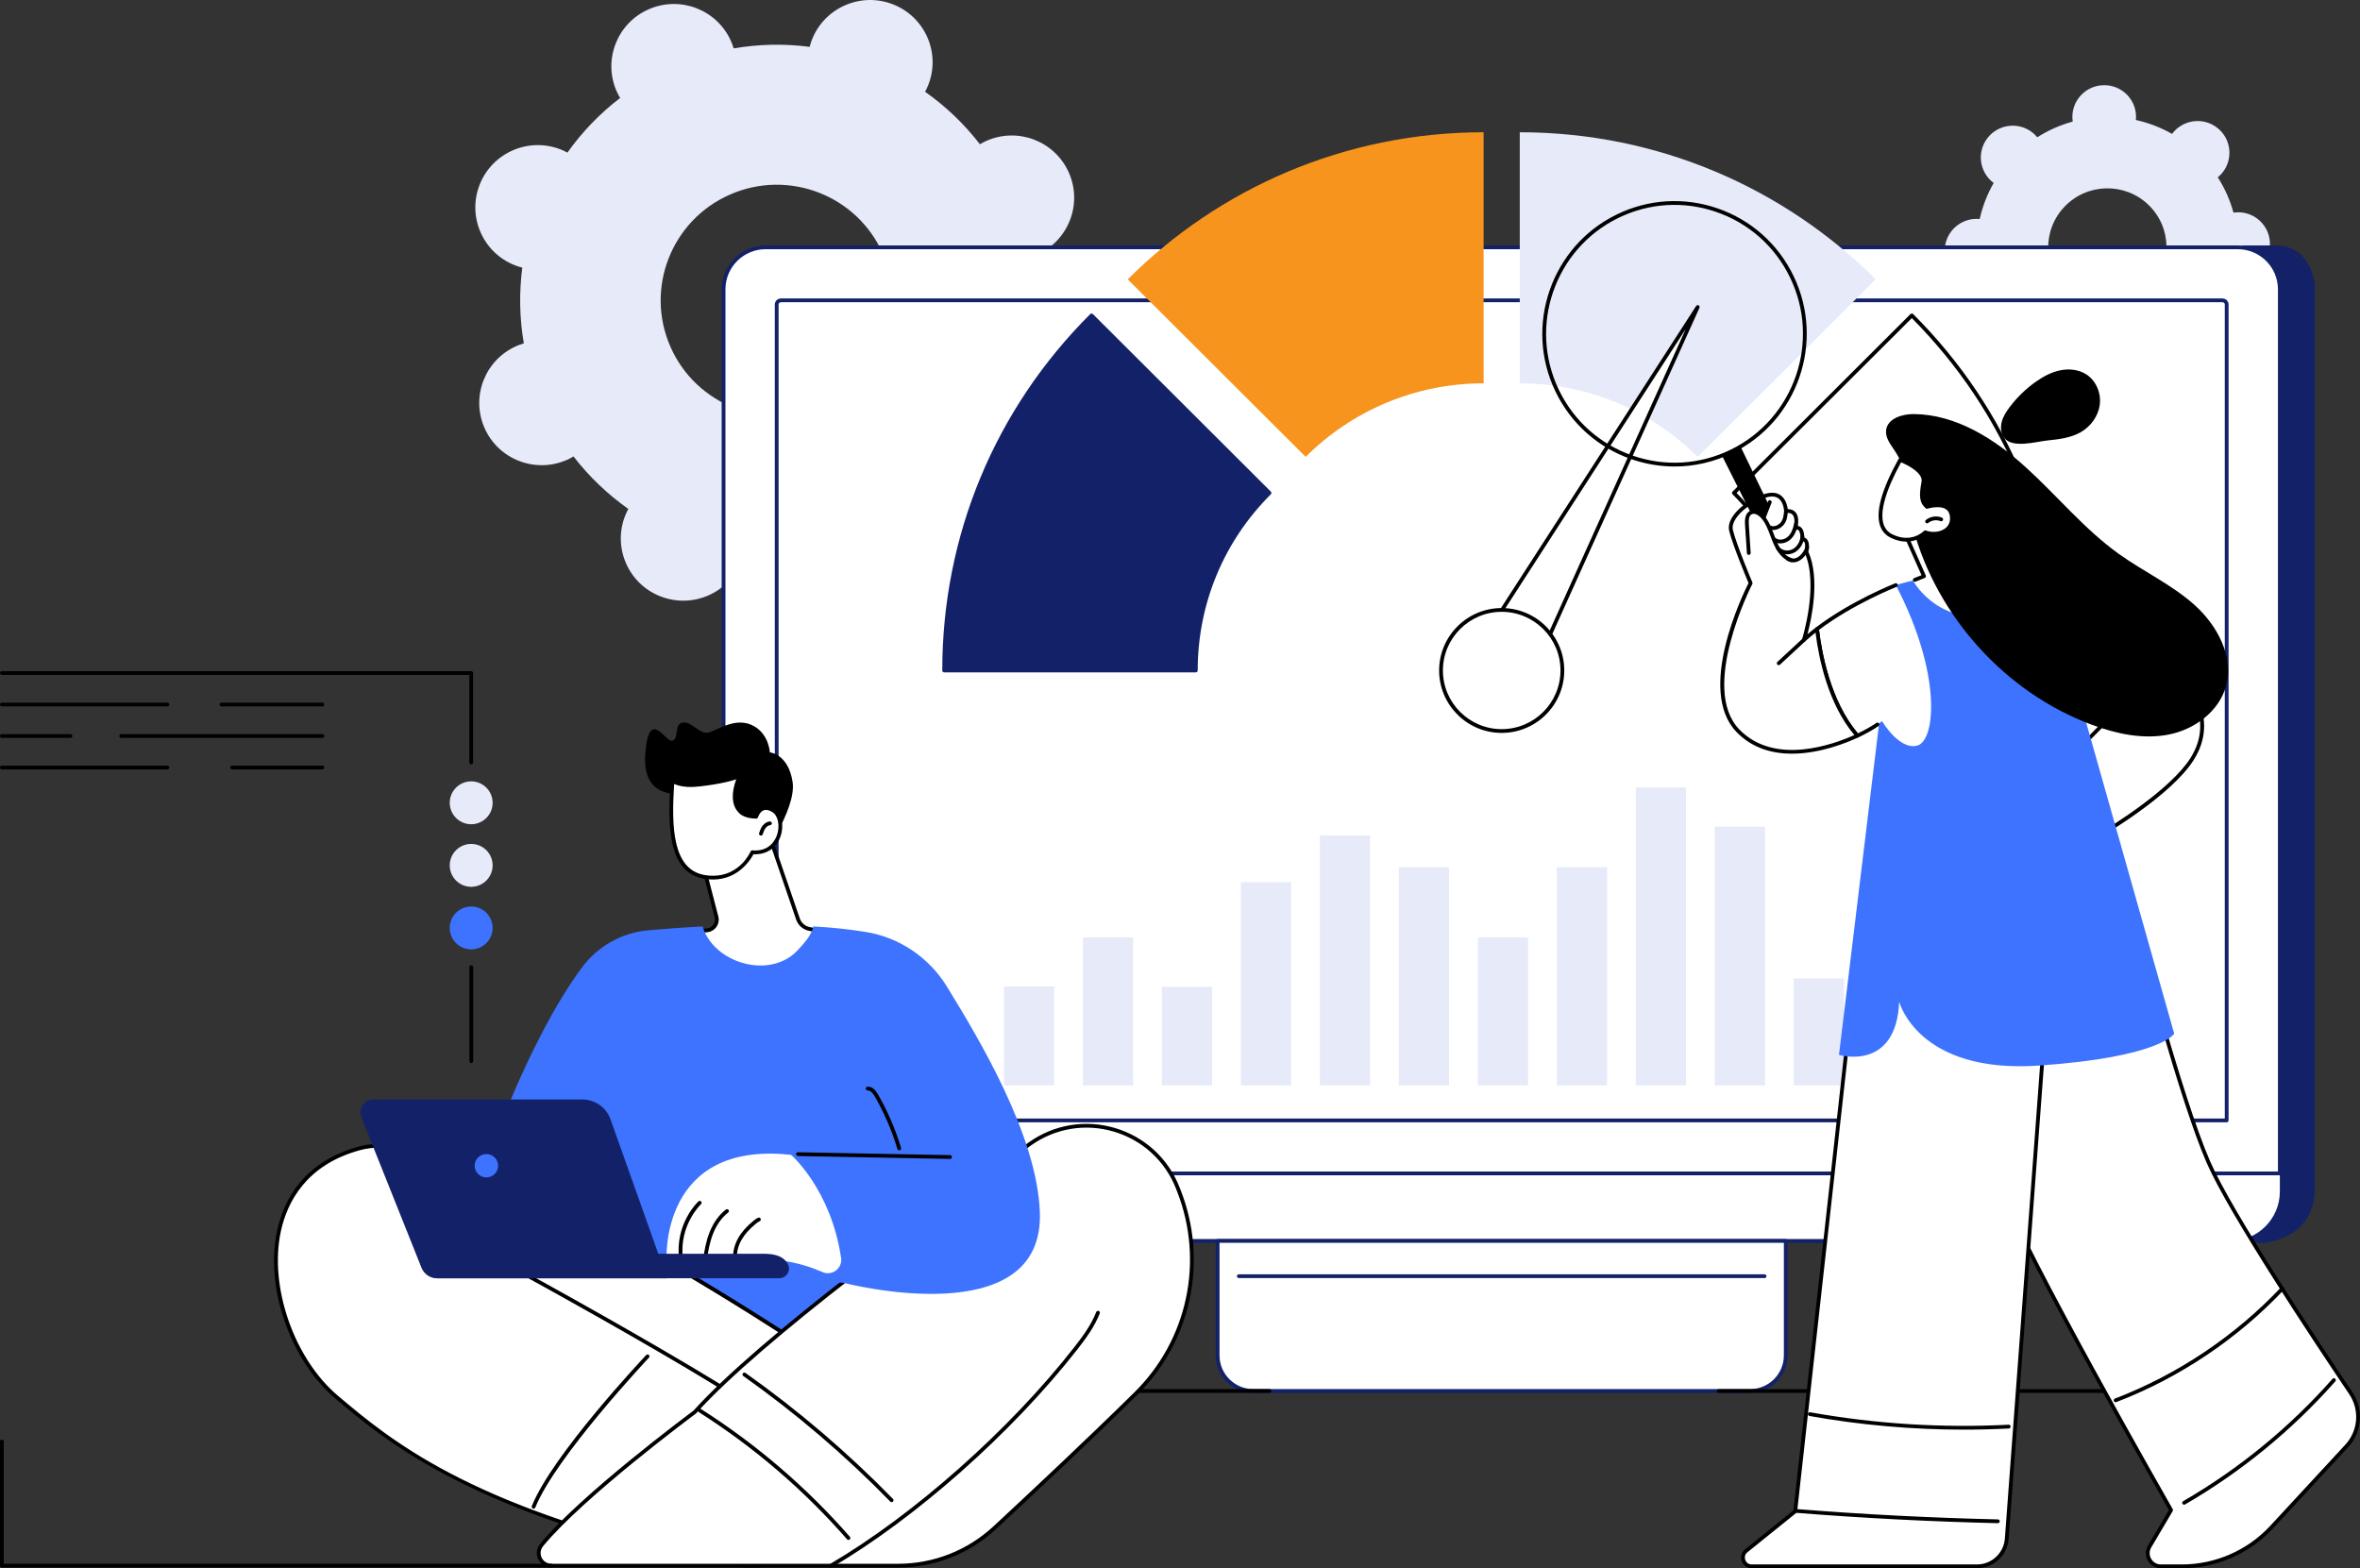 <svg xmlns="http://www.w3.org/2000/svg" width="307" height="204" viewBox="0 0 307 204" fill="none"><rect x="0" y="0" width="307" height="204" fill="#333333" stroke="none"/><g clip-path="url(#clip0_2864_81447)"><path d="M265.395 47.312C265.512 47.189 265.618 47.059 265.718 46.926C267.206 47.771 268.793 48.373 270.422 48.733C270.406 48.898 270.396 49.065 270.4 49.234C270.455 51.515 272.355 53.318 274.642 53.261C276.929 53.203 278.739 51.308 278.684 49.027C278.68 48.857 278.663 48.69 278.638 48.526C280.248 48.086 281.804 47.404 283.25 46.485C283.356 46.613 283.467 46.738 283.59 46.855C285.246 48.427 287.87 48.361 289.448 46.708C291.027 45.055 290.965 42.44 289.308 40.867C289.185 40.75 289.054 40.645 288.921 40.546C289.77 39.061 290.377 37.478 290.739 35.853C290.904 35.868 291.072 35.877 291.243 35.874C293.53 35.816 295.34 33.921 295.285 31.64C295.231 29.359 293.331 27.557 291.044 27.614C290.873 27.618 290.707 27.636 290.542 27.659C290.102 26.054 289.421 24.505 288.501 23.063C288.629 22.957 288.755 22.846 288.872 22.723C290.451 21.07 290.388 18.455 288.731 16.882C287.075 15.31 284.452 15.376 282.873 17.029C282.756 17.153 282.65 17.282 282.55 17.416C281.062 16.571 279.475 15.969 277.846 15.609C277.862 15.444 277.872 15.277 277.867 15.107C277.813 12.826 275.913 11.024 273.626 11.081C271.339 11.137 269.529 13.034 269.584 15.315C269.588 15.484 269.605 15.651 269.63 15.815C268.019 16.255 266.464 16.938 265.018 17.856C264.912 17.728 264.801 17.603 264.678 17.486C263.022 15.914 260.398 15.98 258.82 17.633C257.241 19.286 257.303 21.902 258.96 23.474C259.083 23.591 259.214 23.696 259.347 23.796C258.498 25.28 257.891 26.863 257.529 28.489C257.364 28.473 257.196 28.464 257.025 28.469C254.738 28.527 252.928 30.422 252.983 32.702C253.037 34.983 254.937 36.786 257.224 36.729C257.395 36.724 257.561 36.707 257.726 36.683C258.166 38.288 258.847 39.838 259.767 41.279C259.638 41.385 259.513 41.497 259.396 41.619C257.817 43.273 257.88 45.888 259.537 47.461C261.193 49.032 263.816 48.967 265.395 47.313V47.312ZM268.565 26.884C271.497 23.813 276.367 23.692 279.443 26.611C282.519 29.531 282.635 34.388 279.703 37.458C276.771 40.529 271.901 40.651 268.825 37.731C265.749 34.812 265.633 29.955 268.565 26.884Z" fill="#E6EAF9"></path><path d="M73.729 59.833C74.035 59.7 74.325 59.545 74.606 59.379C76.655 62.032 79.066 64.321 81.737 66.204C81.583 66.491 81.439 66.785 81.317 67.095C79.683 71.261 81.746 75.956 85.926 77.582C90.106 79.209 94.819 77.151 96.454 72.985C96.575 72.675 96.67 72.361 96.752 72.047C99.998 72.467 103.328 72.411 106.64 71.846C106.734 72.157 106.841 72.467 106.975 72.772C108.775 76.868 113.566 78.733 117.678 76.938C121.789 75.143 123.663 70.368 121.864 66.272C121.73 65.967 121.574 65.678 121.408 65.398C124.071 63.355 126.371 60.953 128.261 58.289C128.549 58.443 128.845 58.586 129.156 58.707C133.336 60.334 138.049 58.276 139.684 54.111C141.318 49.945 139.255 45.25 135.075 43.624C134.763 43.502 134.449 43.408 134.133 43.327C134.556 40.092 134.503 36.773 133.935 33.474C134.248 33.38 134.559 33.273 134.865 33.139C138.975 31.345 140.849 26.569 139.05 22.473C137.25 18.378 132.459 16.513 128.347 18.308C128.041 18.441 127.751 18.596 127.47 18.762C125.421 16.109 123.011 13.82 120.338 11.937C120.493 11.65 120.637 11.356 120.759 11.046C122.393 6.88 120.33 2.185 116.15 0.558C111.97 -1.068 107.257 0.99 105.622 5.155C105.501 5.465 105.406 5.779 105.324 6.093C102.078 5.673 98.748 5.728 95.436 6.294C95.342 5.983 95.235 5.673 95.101 5.368C93.301 1.272 88.51 -0.593 84.398 1.202C80.286 2.996 78.413 7.772 80.212 11.868C80.347 12.173 80.502 12.462 80.668 12.742C78.005 14.785 75.705 17.187 73.815 19.85C73.528 19.697 73.231 19.554 72.92 19.432C68.74 17.806 64.027 19.864 62.392 24.029C60.758 28.194 62.821 32.89 67.001 34.516C67.313 34.638 67.627 34.731 67.943 34.813C67.52 38.048 67.573 41.366 68.141 44.666C67.828 44.76 67.517 44.867 67.211 45C63.101 46.795 61.227 51.571 63.026 55.666C64.826 59.762 69.617 61.627 73.729 59.832V59.833ZM94.986 25.298C102.62 21.965 111.52 25.427 114.861 33.035C118.203 40.641 114.724 49.51 107.089 52.843C99.455 56.176 90.555 52.713 87.213 45.106C83.872 37.5 87.351 28.631 94.986 25.298Z" fill="#E6EAF9"></path><path d="M298.094 150.904H106.335L98.427 152.052V154.999C98.427 158.549 101.312 161.428 104.87 161.428H294.433C297.991 161.428 300.876 158.549 300.876 154.999V152.643L298.094 150.904Z" fill="#132268"></path><path d="M103.9 32.172H295.403C298.424 32.172 300.876 34.619 300.876 37.633V152.644H98.427V37.633C98.427 34.619 100.879 32.172 103.9 32.172Z" fill="#132268"></path><path d="M293.96 39.617V145.745H105.341V39.617C105.341 39.316 105.586 39.071 105.888 39.071L293.412 39.071C293.715 39.071 293.96 39.316 293.96 39.617Z" fill="#132268"></path><path d="M300.875 155C300.875 158.55 297.99 161.429 294.432 161.429H104.87C101.312 161.429 98.427 158.55 98.427 155H300.875Z" fill="#132268"></path><path d="M293.79 150.904H102.031L94.123 152.052V154.999C94.123 158.549 97.008 161.428 100.567 161.428H290.129C293.688 161.428 296.573 158.549 296.573 154.999V152.643L293.79 150.904Z" fill="white"></path><path d="M99.597 32.172H291.099C294.12 32.172 296.573 34.619 296.573 37.633V152.644H94.123V37.633C94.123 34.619 96.576 32.172 99.597 32.172Z" fill="white"></path><path d="M296.571 152.89H94.123C93.987 152.89 93.877 152.779 93.877 152.644V37.633C93.877 34.486 96.442 31.927 99.597 31.927H291.099C294.253 31.927 296.818 34.486 296.818 37.633V152.643C296.818 152.779 296.708 152.889 296.572 152.889L296.571 152.89ZM94.37 152.398H296.325V37.633C296.325 34.757 293.98 32.418 291.099 32.418H99.597C96.714 32.418 94.37 34.758 94.37 37.633V152.398Z" fill="#132268"></path><path d="M289.657 145.99H101.038C100.901 145.99 100.792 145.88 100.792 145.745V39.616C100.792 39.179 101.148 38.825 101.585 38.825H289.11C289.548 38.825 289.904 39.18 289.904 39.617V145.745C289.904 145.881 289.794 145.99 289.658 145.99H289.657ZM101.285 145.499H289.411V39.617C289.411 39.451 289.276 39.316 289.11 39.316H101.585C101.419 39.316 101.284 39.451 101.284 39.616V145.499H101.285Z" fill="#132268"></path><path d="M100.566 161.674C96.878 161.674 93.877 158.68 93.877 155C93.877 154.864 93.988 154.755 94.123 154.755C94.258 154.755 94.369 154.865 94.369 155C94.369 158.409 97.148 161.182 100.565 161.182H294.43C294.659 161.17 300.334 160.814 300.628 154.988V36.941C300.61 36.78 300.121 32.418 296.095 32.418H291.791C291.655 32.418 291.546 32.308 291.546 32.173C291.546 32.038 291.656 31.928 291.791 31.928H296.095C300.57 31.928 301.114 36.868 301.12 36.917V155.001C300.805 161.289 294.508 161.672 294.444 161.675H100.566V161.674Z" fill="#132268"></path><path d="M158.395 161.428H232.302V176.316C232.302 178.87 230.223 180.945 227.663 180.945H163.033C160.473 180.945 158.394 178.871 158.394 176.316V161.428H158.395Z" fill="white"></path><path d="M227.662 181.191H163.032C160.339 181.191 158.147 179.005 158.147 176.317V161.429C158.147 161.293 158.258 161.183 158.393 161.183H232.3C232.437 161.183 232.546 161.294 232.546 161.429V176.317C232.546 179.005 230.355 181.191 227.661 181.191H227.662ZM158.64 161.674V176.316C158.64 178.733 160.611 180.698 163.032 180.698H227.662C230.085 180.698 232.054 178.732 232.054 176.316V161.674H158.64Z" fill="#132268"></path><path d="M229.548 166.258H161.147C161.011 166.258 160.901 166.147 160.901 166.013C160.901 165.878 161.012 165.767 161.147 165.767H229.548C229.684 165.767 229.794 165.878 229.794 166.013C229.794 166.147 229.683 166.258 229.548 166.258Z" fill="#132268"></path><path d="M165.143 64.125C159.219 70.035 155.555 78.2 155.555 87.218H122.821C122.821 69.182 130.149 52.852 141.997 41.032L165.143 64.125Z" fill="#132268"></path><path d="M155.555 87.464H122.821C122.685 87.464 122.575 87.353 122.575 87.218C122.575 69.704 129.411 53.239 141.823 40.858C141.919 40.762 142.076 40.762 142.172 40.858L165.318 63.951C165.414 64.047 165.414 64.203 165.318 64.299C159.182 70.421 155.803 78.561 155.803 87.218C155.803 87.354 155.692 87.464 155.557 87.464H155.555ZM123.067 86.973H155.309C155.372 78.358 158.733 70.263 164.794 64.126L141.995 41.38C129.843 53.591 123.129 69.763 123.066 86.973H123.067Z" fill="#132268"></path><path d="M192.995 17.205V49.864C183.956 49.864 175.772 53.519 169.848 59.43L146.702 36.337C158.549 24.517 174.917 17.205 192.995 17.205Z" fill="#F7941D"></path><path d="M225.552 64.125C231.476 70.035 235.139 78.2 235.139 87.218H267.873C267.873 69.182 260.546 52.852 248.698 41.032L225.552 64.125Z" fill="white"></path><path d="M267.874 87.464H235.14C235.003 87.464 234.894 87.353 234.894 87.218C234.894 78.56 231.514 70.421 225.378 64.299C225.282 64.203 225.282 64.047 225.378 63.951L248.524 40.858C248.62 40.762 248.777 40.762 248.873 40.858C261.285 53.239 268.121 69.704 268.121 87.218C268.121 87.354 268.01 87.464 267.875 87.464H267.874ZM235.386 86.973H267.628C267.565 69.763 260.85 53.591 248.698 41.38L225.9 64.126C231.961 70.263 235.322 78.358 235.384 86.973H235.386Z" fill="black"></path><path d="M197.7 17.205V49.864C206.739 49.864 214.922 53.519 220.846 59.43L243.993 36.337C232.146 24.517 215.778 17.205 197.7 17.205Z" fill="#E6EAF9"></path><path d="M199.101 88.148C198.055 90.068 195.649 90.779 193.726 89.736C191.803 88.692 191.091 86.292 192.136 84.372L192.462 83.867V83.865L220.845 39.937L199.348 87.597V87.6L199.1 88.148H199.101Z" fill="white"></path><path d="M195.611 90.461C194.933 90.461 194.246 90.297 193.609 89.953C191.57 88.847 190.812 86.292 191.92 84.257L220.64 39.806C220.709 39.697 220.851 39.662 220.965 39.723C221.078 39.785 221.125 39.923 221.072 40.04L199.575 87.7C199.575 87.7 199.571 87.709 199.568 87.713L199.327 88.251C199.325 88.256 199.322 88.262 199.319 88.267C198.556 89.668 197.107 90.462 195.612 90.462L195.611 90.461ZM219.275 42.824L192.344 84.506C191.375 86.288 192.043 88.544 193.844 89.52C195.642 90.496 197.899 89.83 198.881 88.039L199.124 87.499C199.124 87.499 199.128 87.49 199.13 87.486L219.276 42.824H219.275Z" fill="black"></path><path d="M197.158 94.892C201.401 93.893 204.028 89.651 203.027 85.419C202.026 81.186 197.775 78.564 193.532 79.564C189.29 80.562 186.662 84.804 187.664 89.036C188.665 93.269 192.916 95.891 197.158 94.892Z" fill="white"></path><path d="M195.348 95.339C190.859 95.339 187.208 91.696 187.208 87.218C187.208 82.74 190.859 79.097 195.348 79.097C199.836 79.097 203.487 82.74 203.487 87.218C203.487 91.696 199.836 95.339 195.348 95.339ZM195.348 79.589C191.131 79.589 187.701 83.011 187.701 87.218C187.701 91.425 191.131 94.848 195.348 94.848C199.564 94.848 202.995 91.425 202.995 87.218C202.995 83.011 199.564 79.589 195.348 79.589Z" fill="black"></path><path d="M101.038 196.275C100.901 196.275 100.792 196.164 100.792 196.03V180.945C100.792 180.809 100.903 180.699 101.038 180.699H165.143C165.279 180.699 165.388 180.81 165.388 180.945C165.388 181.08 165.278 181.19 165.143 181.19H101.285V196.028C101.285 196.164 101.174 196.274 101.039 196.274L101.038 196.275Z" fill="black"></path><path d="M300.875 181.191H223.574C223.438 181.191 223.328 181.081 223.328 180.946C223.328 180.811 223.439 180.701 223.574 180.701H300.875C301.012 180.701 301.121 180.811 301.121 180.946C301.121 181.081 301.011 181.191 300.875 181.191Z" fill="black"></path><path d="M137.127 128.323H130.6V141.194H137.127V128.323Z" fill="#E6EAF9"></path><path d="M147.401 121.941H140.874V141.194H147.401V121.941Z" fill="#E6EAF9"></path><path d="M157.677 128.377H151.149V141.194H157.677V128.377Z" fill="#E6EAF9"></path><path d="M167.951 114.762H161.424V141.194H167.951V114.762Z" fill="#E6EAF9"></path><path d="M178.226 108.691H171.698V141.194H178.226V108.691Z" fill="#E6EAF9"></path><path d="M188.5 112.811H181.973V141.194H188.5V112.811Z" fill="#E6EAF9"></path><path d="M198.774 121.941H192.247V141.194H198.774V121.941Z" fill="#E6EAF9"></path><path d="M209.05 112.811H202.522V141.194H209.05V112.811Z" fill="#E6EAF9"></path><path d="M219.324 102.441H212.797V141.195H219.324V102.441Z" fill="#E6EAF9"></path><path d="M229.598 107.536H223.07V141.194H229.598V107.536Z" fill="#E6EAF9"></path><path d="M239.873 127.276H233.346V141.194H239.873V127.276Z" fill="#E6EAF9"></path><path d="M250.147 110.329H243.62V141.194H250.147V110.329Z" fill="#E6EAF9"></path><path d="M277.714 120.16C277.714 120.16 283.537 142.592 287.28 151.167C290.139 157.72 300.885 173.925 305.797 181.208C307.241 183.349 307.022 186.206 305.268 188.103L295.516 198.641C292.5 201.902 288.265 203.754 283.831 203.754H281.099C279.779 203.754 278.961 202.314 279.634 201.175L282.429 196.44C282.429 196.44 263.015 162.483 260.368 154.739C257.721 146.994 259.498 117.837 259.498 117.837L277.716 120.159L277.714 120.16Z" fill="white"></path><path d="M283.83 204H281.097C280.391 204 279.758 203.633 279.406 203.019C279.052 202.4 279.056 201.665 279.418 201.05L282.141 196.438C280.851 194.176 262.676 162.26 260.131 154.818C257.499 147.116 259.175 119.014 259.248 117.823C259.252 117.755 259.284 117.691 259.336 117.649C259.388 117.605 259.455 117.587 259.525 117.594L277.744 119.916C277.843 119.929 277.926 120.001 277.95 120.098C278.008 120.322 283.811 142.609 287.502 151.069C290.379 157.663 301.395 174.246 305.997 181.071C307.513 183.319 307.287 186.279 305.445 188.269L295.693 198.807C292.641 202.107 288.316 203.999 283.827 203.999L283.83 204ZM259.726 118.115C259.558 121.042 258.13 147.439 260.598 154.66C263.207 162.294 282.446 195.978 282.64 196.318C282.683 196.394 282.683 196.489 282.637 196.565L279.842 201.3C279.57 201.76 279.567 202.311 279.833 202.775C280.096 203.234 280.568 203.508 281.096 203.508H283.829C288.179 203.508 292.373 201.674 295.332 198.474L305.084 187.935C306.77 186.114 306.978 183.404 305.589 181.345C300.979 174.51 289.945 157.896 287.051 151.265C283.51 143.152 278.05 122.427 277.516 120.382L259.724 118.115H259.726Z" fill="black"></path><path d="M284.118 195.739C284.033 195.739 283.95 195.695 283.905 195.616C283.836 195.499 283.875 195.348 283.994 195.28C291.291 191.045 297.827 185.69 303.423 179.365C303.513 179.264 303.669 179.254 303.77 179.344C303.872 179.434 303.882 179.589 303.792 179.691C298.161 186.056 291.583 191.443 284.241 195.705C284.202 195.727 284.159 195.739 284.117 195.739H284.118Z" fill="black"></path><path d="M275.212 182.405C275.113 182.405 275.019 182.345 274.981 182.248C274.932 182.122 274.996 181.979 275.123 181.93C283.27 178.805 290.746 173.796 296.742 167.443C296.835 167.344 296.991 167.339 297.09 167.433C297.189 167.525 297.194 167.681 297.1 167.779C291.053 174.186 283.514 179.237 275.299 182.388C275.27 182.399 275.24 182.405 275.21 182.405H275.212Z" fill="black"></path><path d="M266.921 121.29L261.05 200.162C260.899 202.189 259.216 203.755 257.19 203.755H227.868C226.799 203.755 226.327 202.407 227.159 201.736L233.536 196.596L242.554 115.335L266.921 121.29Z" fill="white"></path><path d="M257.19 204H227.867C227.276 204 226.767 203.64 226.569 203.081C226.37 202.521 226.541 201.918 227.004 201.544L233.302 196.468L242.309 115.308C242.317 115.238 242.355 115.174 242.413 115.134C242.471 115.094 242.543 115.081 242.613 115.096L266.98 121.051C267.096 121.08 267.176 121.188 267.167 121.309L261.295 200.181C261.135 202.323 259.332 204.001 257.19 204.001V204ZM242.767 115.639L233.78 196.621C233.774 196.686 233.741 196.745 233.69 196.785L227.313 201.925C226.951 202.218 226.931 202.629 227.033 202.916C227.134 203.202 227.406 203.507 227.866 203.507H257.189C259.075 203.507 260.663 202.029 260.802 200.142L266.659 121.477L242.767 115.638V115.639Z" fill="black"></path><path d="M259.887 198.14H259.881C251.194 197.938 242.401 197.487 233.744 196.8C233.609 196.789 233.507 196.671 233.518 196.536C233.53 196.401 233.648 196.299 233.783 196.31C242.431 196.997 251.216 197.447 259.894 197.649C260.03 197.653 260.137 197.765 260.134 197.901C260.131 198.035 260.021 198.141 259.888 198.141L259.887 198.14Z" fill="black"></path><path d="M255.445 185.972C248.724 185.972 242 185.378 235.386 184.196C235.251 184.172 235.162 184.045 235.187 183.911C235.21 183.777 235.339 183.688 235.473 183.713C243.978 185.232 252.664 185.776 261.292 185.33C261.425 185.321 261.543 185.427 261.551 185.563C261.558 185.699 261.454 185.814 261.317 185.822C259.362 185.923 257.403 185.973 255.445 185.973V185.972Z" fill="black"></path><path d="M265.995 74.955C265.995 74.955 275.295 75.689 279.517 81.55C283.739 87.411 288.943 92.707 285.174 98.712C282.243 103.38 273.04 108.715 273.04 108.715L269.136 98.712L273.975 93.808L265.996 74.955H265.995Z" fill="white"></path><path d="M273.038 108.961C273.01 108.961 272.983 108.956 272.957 108.947C272.888 108.924 272.835 108.871 272.808 108.804L268.904 98.801C268.868 98.71 268.89 98.608 268.958 98.539L273.681 93.752L265.766 75.051C265.732 74.972 265.742 74.881 265.792 74.811C265.843 74.742 265.924 74.703 266.011 74.71C266.105 74.718 275.474 75.52 279.713 81.406C280.255 82.16 280.821 82.913 281.369 83.642C285.166 88.695 288.751 93.468 285.378 98.842C282.448 103.508 273.537 108.709 273.159 108.928C273.121 108.951 273.078 108.962 273.035 108.962L273.038 108.961ZM269.421 98.771L273.162 108.356C274.647 107.468 282.367 102.719 284.963 98.581C288.157 93.493 284.669 88.852 280.978 83.936C280.429 83.205 279.861 82.45 279.315 81.692C275.71 76.686 268.215 75.47 266.383 75.244L274.199 93.711C274.238 93.802 274.218 93.908 274.148 93.978L269.421 98.769V98.771Z" fill="black"></path><path d="M265.995 74.955C265.995 74.955 255.255 73.456 246.622 76.111L239.223 137.225C239.223 137.225 246.656 139.447 247.057 130.315C247.057 130.315 249.473 139.72 265.284 138.611C281.095 137.502 282.831 134.463 282.831 134.463L265.995 74.955Z" fill="#3D73FF"></path><path d="M246.62 76.111C252.622 87.624 251.794 96.294 249.437 96.976C247.079 97.658 244.831 93.808 244.831 93.808C244.089 94.387 242.971 95.069 241.623 95.702C237.87 91.444 236.711 84.873 236.366 81.824C240.925 78.342 246.62 76.112 246.62 76.112V76.111Z" fill="white"></path><path d="M241.625 95.947C241.555 95.947 241.487 95.918 241.439 95.863C237.715 91.639 236.509 85.271 236.122 81.851C236.112 81.765 236.149 81.68 236.217 81.628C240.75 78.164 246.473 75.905 246.531 75.882C246.657 75.833 246.8 75.895 246.85 76.022C246.9 76.148 246.838 76.29 246.711 76.341C246.655 76.363 241.087 78.561 236.628 81.934C236.953 84.697 238.077 91.188 241.688 95.4C242.583 94.97 243.413 94.501 244.097 94.037C244.21 93.962 244.363 93.99 244.439 94.103C244.515 94.216 244.486 94.368 244.373 94.444C243.626 94.95 242.712 95.462 241.73 95.924C241.696 95.939 241.66 95.947 241.625 95.947Z" fill="black"></path><path d="M227.731 75.856C227.731 75.856 225.696 71.053 225.186 69.016C224.678 66.978 228.549 64.443 230.414 64.345C232.28 64.247 232.334 66.481 232.334 66.481C234.259 66.307 233.549 68.682 233.549 68.682C234.599 68.411 234.455 70.141 234.455 70.141C235.407 70.16 234.979 71.789 234.979 71.789C236.938 76.076 234.652 83.253 234.652 83.253C235.194 82.757 235.772 82.28 236.367 81.824C236.712 84.873 237.871 91.444 241.624 95.702C237.188 97.786 230.267 99.351 226.098 95.077C220.662 89.505 227.73 75.857 227.73 75.857L227.731 75.856Z" fill="white"></path><path d="M233.116 98.043C230.583 98.043 227.976 97.354 225.921 95.247C220.614 89.807 226.766 77.215 227.458 75.846C227.15 75.112 225.418 70.964 224.945 69.075C224.787 68.442 224.99 67.719 225.532 66.988C226.695 65.419 229.062 64.169 230.399 64.098C230.963 64.07 231.433 64.227 231.801 64.567C232.343 65.067 232.507 65.833 232.558 66.224C233.009 66.231 233.357 66.379 233.595 66.669C234.007 67.172 233.943 67.964 233.862 68.412C234.046 68.435 234.18 68.512 234.272 68.589C234.655 68.911 234.708 69.575 234.708 69.932C234.866 69.98 234.998 70.071 235.098 70.203C235.445 70.66 235.301 71.481 235.238 71.762C236.79 75.274 235.655 80.503 235.12 82.51C235.466 82.215 235.834 81.92 236.217 81.627C236.287 81.573 236.381 81.561 236.463 81.596C236.544 81.63 236.601 81.706 236.611 81.794C236.917 84.502 238.038 91.26 241.809 95.537C241.86 95.595 241.881 95.673 241.865 95.749C241.849 95.824 241.799 95.888 241.729 95.921C240.287 96.598 236.781 98.041 233.116 98.041V98.043ZM230.533 64.587C230.498 64.587 230.463 64.587 230.426 64.59C229.223 64.652 226.996 65.842 225.929 67.281C225.614 67.706 225.271 68.341 225.424 68.957C225.922 70.953 227.936 75.713 227.957 75.761C227.986 75.828 227.982 75.905 227.949 75.969C227.878 76.104 221.024 89.524 226.274 94.906C230.893 99.641 238.545 96.824 241.225 95.616C237.817 91.57 236.603 85.718 236.173 82.286C235.687 82.669 235.233 83.054 234.817 83.434C234.735 83.51 234.612 83.52 234.517 83.459C234.424 83.399 234.381 83.284 234.416 83.177C234.438 83.107 236.65 76.041 234.754 71.889C234.731 71.838 234.726 71.78 234.74 71.725C234.828 71.387 234.897 70.754 234.704 70.5C234.665 70.449 234.6 70.39 234.448 70.387C234.38 70.386 234.316 70.356 234.271 70.305C234.225 70.255 234.202 70.188 234.208 70.12C234.236 69.779 234.191 69.165 233.953 68.965C233.901 68.922 233.808 68.868 233.609 68.92C233.523 68.942 233.431 68.916 233.37 68.853C233.309 68.789 233.286 68.697 233.311 68.612C233.402 68.303 233.563 67.408 233.211 66.98C233.04 66.772 232.759 66.688 232.353 66.725C232.284 66.731 232.218 66.708 232.168 66.663C232.116 66.619 232.087 66.554 232.085 66.486C232.085 66.476 232.05 65.466 231.464 64.927C231.216 64.698 230.911 64.587 230.531 64.587H230.533Z" fill="black"></path><path d="M233.025 73.107C233 73.107 232.976 73.103 232.951 73.096C231.94 72.78 231.152 71.879 230.544 70.343C230.464 70.141 230.388 69.935 230.312 69.73C229.981 68.843 229.64 67.924 228.99 67.273C228.671 66.953 228.196 66.715 227.856 66.903C227.56 67.068 227.444 67.487 227.493 68.222L227.736 71.924C227.745 72.059 227.643 72.176 227.506 72.185C227.37 72.193 227.254 72.091 227.245 71.955L227.001 68.253C226.962 67.658 226.983 66.825 227.617 66.473C228.22 66.138 228.922 66.507 229.339 66.925C230.064 67.652 230.425 68.621 230.773 69.558C230.848 69.761 230.924 69.963 231.002 70.163C231.552 71.553 232.238 72.359 233.098 72.626C233.228 72.666 233.301 72.805 233.259 72.934C233.227 73.039 233.13 73.107 233.025 73.107Z" fill="black"></path><path d="M233.279 73.153C232.988 73.153 232.699 73.067 232.422 72.894C232.307 72.823 232.271 72.671 232.343 72.555C232.414 72.44 232.567 72.404 232.682 72.476C233.036 72.695 233.383 72.721 233.74 72.552C234.381 72.248 234.808 71.436 234.843 71.17C234.861 71.035 234.985 70.943 235.119 70.957C235.254 70.975 235.349 71.098 235.332 71.233C235.279 71.645 234.759 72.614 233.953 72.995C233.731 73.1 233.506 73.152 233.281 73.152L233.279 73.153Z" fill="black"></path><path d="M232.483 72.103C231.96 72.103 231.45 71.904 231.112 71.527C231.021 71.426 231.029 71.271 231.131 71.18C231.232 71.089 231.388 71.098 231.478 71.199C231.874 71.639 232.631 71.742 233.204 71.433C233.744 71.142 234.134 70.527 234.222 69.826C234.239 69.691 234.362 69.597 234.497 69.613C234.632 69.63 234.727 69.752 234.711 69.887C234.603 70.743 234.116 71.501 233.438 71.866C233.14 72.026 232.809 72.105 232.483 72.105V72.103Z" fill="black"></path><path d="M231.6 70.69C231.279 70.69 230.957 70.599 230.68 70.385C230.572 70.301 230.553 70.147 230.637 70.04C230.721 69.933 230.875 69.914 230.982 69.998C231.436 70.351 232.131 70.197 232.54 69.846C232.937 69.506 233.216 68.953 233.369 68.202C233.396 68.069 233.527 67.983 233.66 68.01C233.793 68.037 233.879 68.167 233.852 68.3C233.674 69.172 233.35 69.799 232.862 70.218C232.534 70.499 232.067 70.691 231.6 70.691V70.69Z" fill="black"></path><path d="M230.669 68.944C230.483 68.944 230.295 68.907 230.115 68.824C229.992 68.767 229.938 68.62 229.995 68.497C230.052 68.375 230.2 68.321 230.323 68.378C230.795 68.597 231.367 68.314 231.665 67.934C231.961 67.556 232.005 67.161 232.064 66.659L232.088 66.451C232.105 66.316 232.223 66.218 232.363 66.237C232.498 66.253 232.594 66.376 232.578 66.511L232.554 66.715C232.494 67.248 232.436 67.75 232.055 68.237C231.746 68.631 231.213 68.945 230.67 68.945L230.669 68.944Z" fill="black"></path><path d="M229.44 67.551C229.41 67.551 229.38 67.545 229.351 67.534C229.225 67.484 229.162 67.342 229.211 67.215L229.992 65.224C230.042 65.098 230.185 65.036 230.312 65.085C230.438 65.135 230.501 65.277 230.451 65.404L229.67 67.395C229.632 67.492 229.54 67.551 229.441 67.551H229.44Z" fill="black"></path><path d="M231.383 86.525C231.317 86.525 231.251 86.498 231.203 86.447C231.11 86.348 231.116 86.192 231.215 86.1L234.484 83.073C234.584 82.98 234.74 82.986 234.832 83.085C234.925 83.184 234.919 83.34 234.82 83.432L231.55 86.459C231.503 86.503 231.443 86.525 231.383 86.525Z" fill="black"></path><path d="M217.844 60.684C215.956 60.684 214.061 60.368 212.224 59.733C207.87 58.227 204.365 55.109 202.354 50.952C198.214 42.393 201.787 32.051 210.32 27.898C214.444 25.89 219.102 25.61 223.436 27.109C227.79 28.615 231.296 31.733 233.307 35.889C237.446 44.449 233.873 54.791 225.34 58.944C222.964 60.101 220.411 60.684 217.844 60.684ZM202.797 50.739C204.75 54.777 208.156 57.806 212.385 59.268C216.594 60.724 221.118 60.451 225.123 58.502C233.414 54.468 236.885 44.42 232.863 36.104C230.91 32.066 227.504 29.037 223.275 27.575C219.066 26.119 214.543 26.391 210.537 28.34C202.246 32.376 198.775 42.423 202.797 50.739Z" fill="black"></path><path d="M227.736 66.688C228.427 66.48 228.707 66.59 229.463 67.294L230.115 65.731L226.451 58.157L224.034 59.333L227.736 66.688Z" fill="black"></path><path d="M247.896 69.581L250.288 74.954L248.849 75.522C248.849 75.522 251.685 80.825 258.316 80.162C264.946 79.498 255.596 68.25 255.596 68.25C255.596 68.25 249.546 66.909 247.897 69.58L247.896 69.581Z" fill="white"></path><path d="M258.315 80.409C258.19 80.409 258.082 80.315 258.07 80.189C258.057 80.054 258.155 79.933 258.29 79.92C259.355 79.813 260.007 79.431 260.288 78.751C261.441 75.947 256.062 69.215 255.46 68.475C254.753 68.333 249.705 67.411 248.175 69.605L250.514 74.857C250.54 74.918 250.542 74.987 250.517 75.05C250.492 75.112 250.442 75.16 250.38 75.186L249.176 75.662C249.05 75.712 248.907 75.649 248.857 75.523C248.806 75.397 248.869 75.255 248.995 75.205L249.959 74.823L247.671 69.683C247.639 69.609 247.644 69.524 247.687 69.455C249.409 66.667 255.395 67.958 255.65 68.013C255.704 68.026 255.752 68.055 255.786 68.096C256.043 68.406 262.071 75.713 260.745 78.938C260.395 79.79 259.586 80.285 258.34 80.409C258.333 80.409 258.324 80.411 258.316 80.411L258.315 80.409Z" fill="black"></path><path d="M246.424 58.553C245.893 57.763 245.247 56.922 245.352 55.975C245.522 54.442 247.44 53.847 248.978 53.862C254.481 53.916 259.477 57.108 263.555 60.813C267.634 64.519 271.164 68.861 275.645 72.066C278.866 74.37 282.535 76.054 285.483 78.703C288.429 81.351 290.616 85.404 289.573 89.233C288.673 92.544 285.494 94.881 282.139 95.549C278.783 96.217 275.296 95.461 272.088 94.267C260.892 90.097 251.961 80.214 248.845 68.654C248.415 67.06 248.823 65.672 248.572 64.064C248.266 62.1 247.532 60.202 246.424 58.554V58.553Z" fill="black"></path><path d="M260.715 56.949C260.283 56.377 260.214 55.586 260.392 54.891C260.57 54.194 260.965 53.574 261.395 52.999C262.355 51.715 263.518 50.583 264.828 49.66C265.792 48.98 266.854 48.406 268.008 48.171C269.163 47.935 270.423 48.068 271.412 48.711C272.676 49.533 273.34 51.139 273.148 52.638C272.957 54.136 271.972 55.48 270.664 56.226C269.356 56.972 267.81 57.143 266.314 57.3C264.877 57.449 261.785 58.37 260.715 56.951V56.949Z" fill="black"></path><path d="M247.184 59.834C247.184 59.834 250.514 61.052 250.205 62.717C249.895 64.383 249.885 65.224 250.662 65.934C250.662 65.934 253.565 65.025 253.884 67.045C254.202 69.065 252.047 69.835 250.446 69.244C250.446 69.244 248.731 71.054 246.052 69.725C243.372 68.396 244.866 64.014 247.183 59.833L247.184 59.834Z" fill="white"></path><path d="M247.974 70.455C247.376 70.455 246.694 70.318 245.942 69.945C245.247 69.601 244.777 69.049 244.545 68.305C243.985 66.513 244.801 63.623 246.969 59.715C247.028 59.609 247.156 59.562 247.269 59.604C247.413 59.656 250.791 60.913 250.447 62.762C250.165 64.277 250.139 65.046 250.732 65.659C251.17 65.544 252.496 65.266 253.369 65.806C253.788 66.065 254.042 66.469 254.127 67.007C254.26 67.85 254.001 68.585 253.396 69.079C252.667 69.675 251.522 69.848 250.505 69.525C250.193 69.794 249.29 70.456 247.975 70.456L247.974 70.455ZM247.296 60.141C245.302 63.782 244.514 66.552 245.015 68.159C245.209 68.778 245.583 69.218 246.162 69.505C248.649 70.74 250.251 69.093 250.267 69.076C250.335 69.004 250.439 68.98 250.532 69.014C251.411 69.338 252.46 69.208 253.085 68.699C253.554 68.316 253.747 67.756 253.641 67.084C253.579 66.688 253.405 66.407 253.11 66.224C252.265 65.7 250.752 66.164 250.737 66.17C250.653 66.196 250.562 66.176 250.497 66.116C249.639 65.332 249.639 64.421 249.964 62.673C250.172 61.556 248.265 60.533 247.298 60.141H247.296Z" fill="black"></path><path d="M250.685 68.078C250.614 68.078 250.543 68.047 250.494 67.988C250.408 67.883 250.424 67.728 250.529 67.642C251.107 67.171 251.926 67.049 252.616 67.335C252.741 67.387 252.801 67.53 252.749 67.656C252.696 67.781 252.552 67.841 252.427 67.788C251.911 67.574 251.273 67.669 250.839 68.022C250.793 68.059 250.739 68.078 250.684 68.078H250.685Z" fill="black"></path><path d="M61.307 138.284C61.171 138.284 61.062 138.174 61.062 138.039V125.807C61.062 125.671 61.172 125.561 61.307 125.561C61.443 125.561 61.553 125.672 61.553 125.807V138.039C61.553 138.175 61.443 138.284 61.307 138.284Z" fill="black"></path><path d="M61.294 123.498C62.835 123.498 64.084 122.249 64.084 120.709C64.084 119.169 62.835 117.92 61.294 117.92C59.753 117.92 58.504 119.169 58.504 120.709C58.504 122.249 59.753 123.498 61.294 123.498Z" fill="#3D73FF"></path><path d="M61.294 115.359C62.835 115.359 64.084 114.111 64.084 112.57C64.084 111.03 62.835 109.781 61.294 109.781C59.753 109.781 58.504 111.03 58.504 112.57C58.504 114.111 59.753 115.359 61.294 115.359Z" fill="#E6EAF9"></path><path d="M61.294 107.22C62.835 107.22 64.084 105.972 64.084 104.431C64.084 102.891 62.835 101.642 61.294 101.642C59.753 101.642 58.504 102.891 58.504 104.431C58.504 105.972 59.753 107.22 61.294 107.22Z" fill="#E6EAF9"></path><path d="M54.853 87.791H0.246C0.109 87.791 0 87.681 0 87.546C0 87.411 0.111 87.301 0.246 87.301H54.853C54.99 87.301 55.099 87.411 55.099 87.546C55.099 87.681 54.989 87.791 54.853 87.791Z" fill="black"></path><path d="M21.77 91.89H0.246C0.109 91.89 0 91.78 0 91.645C0 91.51 0.111 91.4 0.246 91.4H21.77C21.906 91.4 22.016 91.51 22.016 91.645C22.016 91.78 21.905 91.89 21.77 91.89Z" fill="black"></path><path d="M41.933 91.89H28.804C28.668 91.89 28.559 91.78 28.559 91.645C28.559 91.51 28.669 91.4 28.804 91.4H41.933C42.069 91.4 42.179 91.51 42.179 91.645C42.179 91.78 42.068 91.89 41.933 91.89Z" fill="black"></path><path d="M9.171 95.99H0.246C0.109 95.99 0 95.88 0 95.745C0 95.61 0.111 95.5 0.246 95.5H9.17C9.306 95.5 9.416 95.61 9.416 95.745C9.416 95.88 9.305 95.99 9.17 95.99H9.171Z" fill="black"></path><path d="M41.933 95.99H15.765C15.629 95.99 15.52 95.88 15.52 95.745C15.52 95.61 15.63 95.5 15.765 95.5H41.933C42.069 95.5 42.179 95.61 42.179 95.745C42.179 95.88 42.068 95.99 41.933 95.99Z" fill="black"></path><path d="M21.77 100.09H0.246C0.109 100.09 0 99.98 0 99.845C0 99.71 0.111 99.6 0.246 99.6H21.77C21.906 99.6 22.016 99.71 22.016 99.845C22.016 99.98 21.905 100.09 21.77 100.09Z" fill="black"></path><path d="M41.933 100.09H30.193C30.057 100.09 29.947 99.98 29.947 99.845C29.947 99.71 30.058 99.6 30.193 99.6H41.933C42.069 99.6 42.178 99.71 42.178 99.845C42.178 99.98 42.068 100.09 41.933 100.09Z" fill="black"></path><path d="M61.293 99.43C61.157 99.43 61.048 99.32 61.048 99.185V87.793H54.853C54.717 87.793 54.607 87.682 54.607 87.547C54.607 87.412 54.718 87.302 54.853 87.302H61.293C61.43 87.302 61.539 87.412 61.539 87.547V99.186C61.539 99.322 61.429 99.432 61.293 99.432V99.43Z" fill="black"></path><path d="M90.05 103.043C90.05 103.043 83.425 104.954 83.94 98.073C84.402 91.885 86.579 96.623 87.458 96.348C88.406 96.053 87.624 94.148 88.847 93.993C90.05 93.841 90.977 95.588 92.18 95.284C93.383 94.979 95.783 93.139 98.106 94.472C100.05 95.588 100.143 97.87 100.143 97.87C100.143 97.87 102.551 98.073 103.106 101.725C103.661 105.377 98.661 112.173 98.661 112.173L90.05 103.043Z" fill="black"></path><path d="M100.274 109.265L103.808 119.562C104.034 120.22 104.596 120.708 105.281 120.84L106.854 121.146C106.854 121.146 102.764 129.997 95.87 128.514C88.976 127.032 90.492 121.146 90.492 121.146L91.95 121.029C92.824 120.959 93.422 120.12 93.203 119.275L91.564 112.947C91.564 112.947 98.244 107.58 100.275 109.266L100.274 109.265Z" fill="white"></path><path d="M97.401 128.925C96.891 128.925 96.362 128.871 95.817 128.753C93.541 128.264 91.913 127.25 90.979 125.742C89.634 123.571 90.227 121.184 90.253 121.083C90.278 120.982 90.367 120.908 90.472 120.9L91.93 120.783C92.274 120.755 92.586 120.579 92.786 120.298C92.985 120.018 93.051 119.668 92.965 119.334L91.325 113.006C91.301 112.912 91.334 112.814 91.409 112.753C92.109 112.191 98.306 107.312 100.433 109.074C100.467 109.103 100.493 109.141 100.509 109.183L104.043 119.48C104.239 120.053 104.732 120.482 105.329 120.597L106.902 120.903C106.977 120.917 107.039 120.965 107.074 121.032C107.109 121.099 107.11 121.178 107.078 121.247C107.04 121.331 103.454 128.924 97.403 128.924L97.401 128.925ZM90.694 121.376C90.591 121.94 90.36 123.814 91.4 125.49C92.262 126.877 93.782 127.814 95.921 128.274C101.853 129.551 105.72 122.807 106.489 121.325L105.234 121.082C104.464 120.933 103.829 120.381 103.576 119.642L100.066 109.414C98.503 108.278 93.731 111.546 91.842 113.039L93.441 119.213C93.563 119.686 93.471 120.185 93.187 120.584C92.902 120.983 92.458 121.234 91.969 121.273L90.694 121.376Z" fill="black"></path><path d="M97.866 110.867C97.866 110.867 96.154 114.806 91.669 114.078C87.186 113.35 87.072 107.666 87.472 101.625C88.123 101.941 88.916 102.161 90.062 102.126C92.008 102.067 96.053 101.29 96.243 100.845C95.513 102.553 95.236 104.305 96.145 105.4C96.503 105.877 97.175 106.222 98.367 106.242C98.367 106.242 98.934 104.35 100.626 105.448C102.317 106.546 101.688 111.18 97.865 110.866L97.866 110.867Z" fill="white"></path><path d="M92.741 114.413C92.39 114.413 92.02 114.384 91.63 114.32C86.841 113.543 86.846 107.351 87.227 101.609C87.233 101.527 87.278 101.454 87.349 101.413C87.419 101.371 87.506 101.368 87.58 101.404C88.31 101.757 89.096 101.91 90.055 101.88C92.071 101.819 95.669 101.077 96.026 100.728C96.086 100.618 96.221 100.569 96.339 100.619C96.464 100.672 96.522 100.816 96.468 100.941C95.894 102.287 95.405 104.125 96.334 105.243C96.677 105.7 97.301 105.948 98.198 105.991C98.321 105.701 98.623 105.147 99.19 104.94C99.658 104.769 100.187 104.871 100.76 105.242C101.69 105.846 102.026 107.369 101.54 108.783C101.008 110.334 99.701 111.198 98.011 111.121C97.656 111.798 96.068 114.412 92.738 114.412L92.741 114.413ZM87.695 101.992C87.352 107.418 87.42 113.14 91.709 113.835C92.077 113.896 92.426 113.922 92.755 113.922C96.217 113.922 97.579 110.908 97.639 110.768C97.682 110.671 97.782 110.611 97.885 110.62C100.091 110.803 100.848 109.285 101.075 108.624C101.483 107.434 101.227 106.13 100.492 105.653C100.057 105.371 99.676 105.285 99.362 105.399C98.827 105.593 98.605 106.304 98.602 106.312C98.571 106.416 98.475 106.487 98.367 106.487H98.362C97.213 106.468 96.4 106.151 95.948 105.546C95.18 104.623 95.119 103.186 95.77 101.371C94.349 101.894 91.202 102.336 90.07 102.37C89.167 102.397 88.405 102.276 87.695 101.991V101.992Z" fill="black"></path><path d="M98.982 108.694C98.956 108.694 98.929 108.69 98.903 108.681C98.775 108.636 98.705 108.497 98.75 108.369C98.852 108.071 98.968 107.733 99.176 107.446C99.427 107.097 99.778 106.883 100.14 106.858C100.275 106.851 100.393 106.951 100.402 107.087C100.411 107.222 100.31 107.34 100.173 107.349C99.962 107.363 99.738 107.507 99.576 107.733C99.41 107.963 99.311 108.25 99.216 108.529C99.181 108.631 99.085 108.695 98.982 108.695V108.694Z" fill="black"></path><path d="M109.515 165.372L88.608 162.76L86.61 167.517L102.804 175.375C102.804 175.375 110.824 169.867 109.515 165.372Z" fill="#3D73FF"></path><path d="M114.729 181.991C114.729 181.991 62.555 145.066 46.767 149.377C30.98 153.688 34.541 173.959 43.831 181.779C50.289 187.214 60.513 195.904 89.402 202.608C118.291 209.313 114.73 181.99 114.73 181.99L114.729 181.991Z" fill="white"></path><path d="M97.761 203.913C95.215 203.913 92.409 203.559 89.345 202.847C60.533 196.161 50.034 187.323 43.762 182.043L43.671 181.967C40.855 179.596 38.517 176.074 37.088 172.05C35.624 167.93 35.263 163.647 36.07 159.991C36.922 156.132 39.458 151.118 46.703 149.14C53.312 147.333 66.803 152.284 86.792 163.854C101.646 172.452 114.741 181.698 114.871 181.791C114.927 181.831 114.964 181.891 114.973 181.959C114.988 182.076 116.416 193.724 109.498 199.972C106.593 202.597 102.662 203.912 97.76 203.912L97.761 203.913ZM49.695 149.272C48.641 149.272 47.682 149.382 46.832 149.615C39.825 151.527 37.374 156.371 36.552 160.097C34.961 167.3 38.229 176.741 43.99 181.59L44.08 181.666C50.723 187.258 60.761 195.707 89.457 202.368C98.249 204.408 104.881 203.481 109.168 199.608C115.55 193.843 114.622 183.299 114.497 182.127C112.177 180.498 67.471 149.271 49.695 149.271V149.272Z" fill="black"></path><path d="M69.411 196.25C69.38 196.25 69.349 196.245 69.319 196.232C69.193 196.182 69.131 196.038 69.182 195.912C71.854 189.257 83.564 176.796 84.061 176.268C84.155 176.169 84.31 176.165 84.409 176.258C84.509 176.352 84.513 176.507 84.419 176.606C84.299 176.734 72.277 189.527 69.639 196.096C69.6 196.192 69.508 196.25 69.409 196.25H69.411Z" fill="black"></path><path d="M103.374 187.118C103.318 187.118 103.262 187.099 103.216 187.061C95.26 180.412 59.165 161.056 58.801 160.861C58.681 160.798 58.636 160.648 58.7 160.529C58.764 160.41 58.914 160.364 59.033 160.429C59.398 160.624 95.537 180.003 103.533 186.685C103.637 186.771 103.65 186.926 103.563 187.031C103.514 187.089 103.444 187.119 103.374 187.119V187.118Z" fill="black"></path><path d="M70.451 200.985C70.048 201.476 69.965 202.154 70.238 202.728C70.511 203.301 71.089 203.668 71.726 203.668H116.809C121.478 203.668 125.974 201.907 129.393 198.736C134.247 194.236 141.564 187.379 147.734 181.3C154.729 174.409 156.935 164.036 153.356 154.905C153.303 154.769 153.25 154.634 153.196 154.498C150.167 146.828 140.729 144.013 133.99 148.79C120.404 158.419 98.895 174.241 90.368 183.693C90.368 183.693 75.802 194.466 70.453 200.983L70.451 200.985Z" fill="white"></path><path d="M116.809 203.913H71.727C70.999 203.913 70.328 203.489 70.016 202.833C69.704 202.177 69.8 201.39 70.262 200.829C75.479 194.472 89.582 183.97 90.201 183.511C98.904 173.874 121.28 157.497 133.847 148.59C137.116 146.272 141.198 145.598 145.043 146.737C148.896 147.88 151.952 150.676 153.426 154.409L153.586 154.816C157.204 164.047 154.976 174.513 147.907 181.475C141.783 187.508 134.551 194.289 129.561 198.917C126.086 202.14 121.558 203.914 116.809 203.914V203.913ZM70.642 201.141C70.301 201.556 70.23 202.138 70.46 202.622C70.69 203.108 71.187 203.421 71.726 203.421H116.808C121.432 203.421 125.84 201.694 129.225 198.556C134.211 193.932 141.44 187.153 147.56 181.124C154.487 174.3 156.673 164.043 153.125 154.994L152.966 154.589C151.547 150.997 148.607 148.307 144.9 147.208C141.2 146.111 137.275 146.761 134.13 148.99C121.571 157.892 99.208 174.258 90.548 183.858C90.537 183.87 90.524 183.881 90.512 183.891C90.367 183.998 75.91 194.721 70.641 201.141H70.642Z" fill="black"></path><path d="M108.089 203.913C108.004 203.913 107.923 203.87 107.877 203.792C107.808 203.675 107.848 203.524 107.964 203.455C118.845 197.076 131.299 186.032 139.69 175.32C140.8 173.903 141.939 172.377 142.604 170.671C142.653 170.545 142.796 170.482 142.922 170.532C143.049 170.581 143.112 170.723 143.062 170.849C142.374 172.617 141.211 174.177 140.078 175.623C131.651 186.38 119.144 197.472 108.213 203.88C108.174 203.903 108.13 203.913 108.089 203.913Z" fill="black"></path><path d="M110.374 200.321C110.306 200.321 110.238 200.292 110.189 200.237C104.579 193.823 98.084 188.254 90.885 183.681C90.77 183.609 90.736 183.456 90.809 183.343C90.881 183.229 91.033 183.195 91.148 183.267C98.386 187.864 104.917 193.464 110.558 199.913C110.648 200.016 110.638 200.171 110.535 200.26C110.488 200.301 110.431 200.32 110.373 200.32L110.374 200.321Z" fill="black"></path><path d="M115.987 195.405C115.924 195.405 115.859 195.381 115.811 195.331C109.963 189.334 103.53 183.839 96.69 178.997C96.58 178.919 96.554 178.765 96.632 178.655C96.71 178.545 96.865 178.518 96.975 178.597C103.839 183.456 110.296 188.971 116.164 194.988C116.259 195.085 116.257 195.241 116.159 195.336C116.111 195.383 116.05 195.405 115.987 195.405Z" fill="black"></path><path d="M75.725 125.827C77.764 123.081 80.882 121.335 84.295 121.022C86.239 120.844 88.676 120.653 91.395 120.515C91.544 121.003 91.753 121.475 92.025 121.921C92.812 123.213 94.047 124.208 95.421 124.826C96.797 125.443 98.338 125.723 99.84 125.543C101.313 125.365 102.714 124.74 103.731 123.647C104.56 122.757 105.555 121.68 105.81 120.513C108.276 120.652 110.22 120.855 112.535 121.217C116.953 121.907 120.834 124.526 123.171 128.326C127.455 135.29 134.872 147.672 135.268 157.634C135.907 173.69 109.749 166.879 109.749 166.879L80.368 164.19L63.347 151.063C63.347 151.063 68.645 135.359 75.725 125.828V125.827Z" fill="#3D73FF"></path><path d="M109.414 163.631C109.615 164.984 108.241 166.028 106.987 165.474C104.424 164.343 101.646 163.771 98.843 163.8L86.714 163.921C86.714 163.921 85.768 148.346 102.914 150.228C102.914 150.228 108.089 154.715 109.414 163.631Z" fill="white"></path><path d="M95.648 164.227C95.527 164.227 95.422 164.139 95.404 164.016C95.265 163.066 95.485 162.016 96.024 161.06C96.466 160.277 97.113 159.543 98.003 158.816C98.177 158.673 98.384 158.513 98.624 158.408C98.749 158.353 98.895 158.41 98.948 158.534C99.003 158.659 98.946 158.803 98.822 158.857C98.64 158.936 98.471 159.068 98.316 159.195C97.475 159.883 96.866 160.57 96.454 161.299C95.969 162.161 95.77 163.101 95.892 163.944C95.913 164.078 95.819 164.202 95.685 164.222C95.672 164.225 95.66 164.224 95.649 164.224L95.648 164.227Z" fill="black"></path><path d="M91.727 164.003C91.715 164.003 91.703 164.003 91.692 164C91.557 163.981 91.464 163.857 91.483 163.723C91.634 162.667 91.849 161.431 92.318 160.263C92.81 159.031 93.54 158.021 94.425 157.344C94.533 157.262 94.687 157.282 94.77 157.39C94.853 157.497 94.833 157.652 94.724 157.734C93.909 158.359 93.235 159.296 92.775 160.445C92.326 161.565 92.117 162.765 91.97 163.792C91.952 163.915 91.847 164.003 91.727 164.003Z" fill="black"></path><path d="M88.586 164.003C88.463 164.003 88.357 163.911 88.341 163.786C87.79 159.185 90.733 156.397 90.858 156.281C90.958 156.188 91.113 156.194 91.206 156.293C91.299 156.392 91.293 156.548 91.194 156.64C91.165 156.666 88.31 159.382 88.831 163.728C88.846 163.863 88.75 163.986 88.615 164.002C88.605 164.003 88.595 164.003 88.586 164.003Z" fill="black"></path><path d="M57.096 166.283H101.336C101.599 166.283 101.86 166.217 102.076 166.068C102.582 165.722 102.757 165.101 102.557 164.568C102.036 163.478 100.957 163.094 99.363 163.094H54.193L54.78 164.682C55.142 165.645 56.065 166.283 57.096 166.283Z" fill="#132268"></path><path d="M56.846 166.283C55.961 166.283 55.166 165.746 54.838 164.927L47.007 145.337C46.799 144.818 46.863 144.229 47.178 143.765C47.493 143.302 48.018 143.025 48.579 143.025H75.769C77.407 143.025 78.868 144.054 79.415 145.594L86.767 166.285H56.846V166.283Z" fill="#132268"></path><path d="M63.271 153.161C64.114 153.161 64.796 152.48 64.796 151.641C64.796 150.802 64.114 150.122 63.271 150.122C62.429 150.122 61.746 150.802 61.746 151.641C61.746 152.48 62.429 153.161 63.271 153.161Z" fill="#3D73FF"></path><path d="M123.582 150.756H123.578L103.798 150.381C103.662 150.379 103.553 150.267 103.557 150.131C103.559 149.995 103.676 149.89 103.808 149.89L123.588 150.264C123.724 150.267 123.833 150.379 123.829 150.515C123.827 150.649 123.716 150.756 123.583 150.756H123.582Z" fill="black"></path><path d="M116.977 149.638C116.87 149.638 116.773 149.569 116.741 149.463C116.029 147.1 115.047 144.816 113.822 142.672C113.495 142.099 113.199 141.848 112.884 141.847C112.746 141.858 112.634 141.745 112.629 141.609C112.625 141.473 112.731 141.36 112.867 141.355C113.552 141.324 113.981 141.956 114.25 142.428C115.494 144.603 116.49 146.921 117.213 149.32C117.252 149.451 117.179 149.588 117.048 149.627C117.025 149.633 117 149.637 116.977 149.637V149.638Z" fill="black"></path><path d="M71.727 203.913H0.246C0.109 203.913 0 203.803 0 203.668V187.511C0 187.375 0.111 187.265 0.246 187.265C0.381 187.265 0.492 187.376 0.492 187.511V203.421H71.726C71.862 203.421 71.972 203.532 71.972 203.667C71.972 203.802 71.861 203.912 71.726 203.912L71.727 203.913Z" fill="black"></path></g><defs><clipPath id="clip0_2864_81447"><rect width="307" height="204" fill="white"></rect></clipPath></defs></svg>